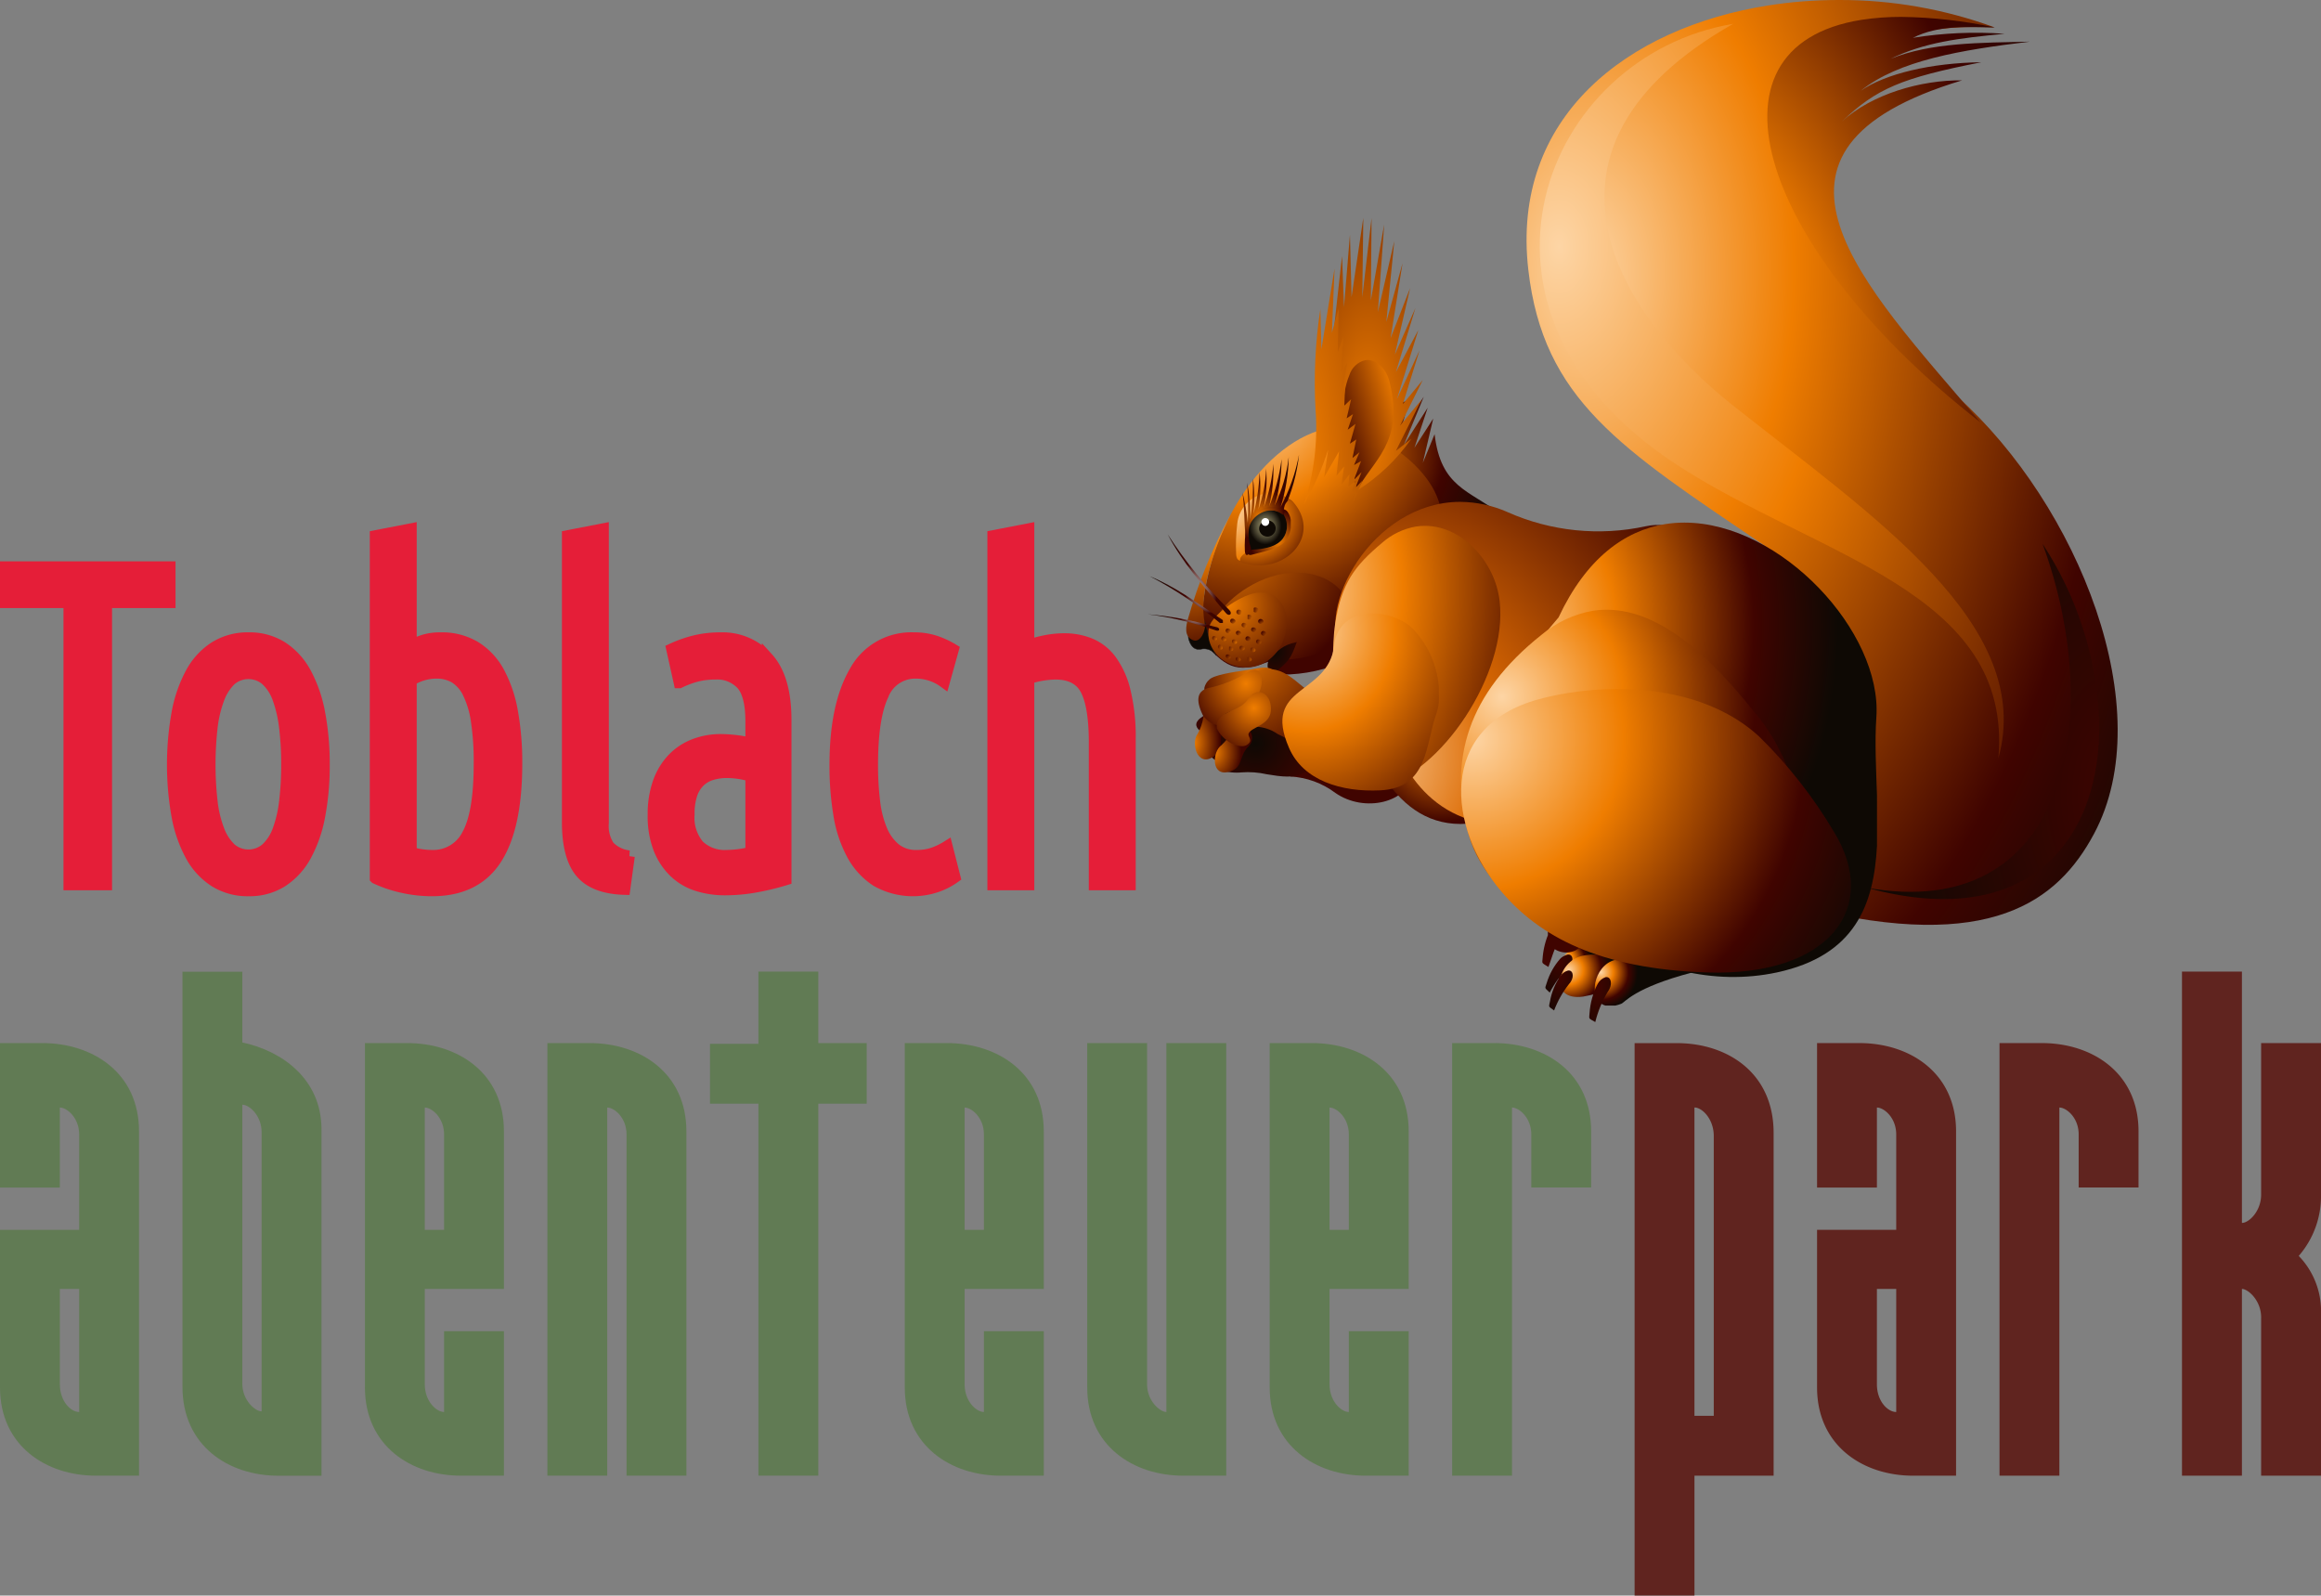 <svg id="Ebene_1" data-name="Ebene 1" xmlns="http://www.w3.org/2000/svg" xmlns:xlink="http://www.w3.org/1999/xlink" viewBox="0 0 323.461 222.349"><rect x="0" y="0" width="323.461" height="222.349" fill="#808080" stroke="none"/><defs><clipPath id="clip-path" transform="translate(-0.703 -1.421)"><rect x="0.703" y="-12.571" width="323.46" height="236.341" fill="none"/></clipPath><clipPath id="clip-path-2" transform="translate(-0.703 -1.421)"><path d="M182.149,104.667a.414.414,0,0,0-.144.042l-1.495,4.92a11.476,11.476,0,0,1,6.293,2.29c3.981,2.786,10.263,1.476,10.985-2.968v-1.775l-.001-.006a110.206,110.206,0,0,0-15.256-2.525,2.449,2.449,0,0,0-.382.022" fill="none"/></clipPath><linearGradient id="Unbenannter_Verlauf_96" x1="-78.716" y1="511.62" x2="-77.716" y2="511.62" gradientTransform="matrix(0, -6.921, -6.921, 0, 3730.25, -438.095)" gradientUnits="userSpaceOnUse"><stop offset="0" stop-color="#400400"/><stop offset="1" stop-color="#0e0904"/></linearGradient><clipPath id="clip-path-3" transform="translate(-0.703 -1.421)"><path d="M170.96,100.035a4.299,4.299,0,0,0-1.848.717c-.806.552-2.757,1.39-.954,2.695.549.379,1.175,2.59,1.293,3.335.036.227.857.713,1.021.813a1.575,1.575,0,0,1,.743,1.07c.067.414,1.905.481,2.464.394a12.112,12.112,0,0,1,3.583.262c1.941.32,3.942.64,5.298-.313,1.853-1.31,1.419-1.772-.06-3.848a9.207,9.207,0,0,0-2.227-2.128,15.078,15.078,0,0,0-8.269-3.074,6.705,6.705,0,0,0-1.044.077" fill="none"/></clipPath><radialGradient id="Unbenannter_Verlauf_17" cx="-109.936" cy="565.556" r="1" gradientTransform="matrix(9.469, 0, 0, -9.469, 1215.94, 5458.842)" gradientUnits="userSpaceOnUse"><stop offset="0" stop-color="#0e0904"/><stop offset="1" stop-color="#400400"/></radialGradient><clipPath id="clip-path-4" transform="translate(-0.703 -1.421)"><path d="M169.563,100.238a1.485,1.485,0,0,0-1.158,1.155,6.868,6.868,0,0,1-.802,2.312c-.953,1.231-.047,4.67,2.182,3.172,1.825-1.222.513-2.392,1.492-4.264a1.661,1.661,0,0,0-1.502-2.391,1.376,1.376,0,0,0-.212.016" fill="none"/></clipPath><radialGradient id="Unbenannter_Verlauf_63" cx="-89.603" cy="582.985" r="1" gradientTransform="matrix(3.704, 0, 0, -6.173, 498.218, 3702.191)" gradientUnits="userSpaceOnUse"><stop offset="0" stop-color="#ef7d00"/><stop offset="1" stop-color="#400400"/></radialGradient><clipPath id="clip-path-5" transform="translate(-0.703 -1.421)"><path d="M173.482,102.602l-.049.007a1.666,1.666,0,0,0-1.041.739,7.008,7.008,0,0,1-1.478,1.93c-1.265.879-1.468,4.43,1.093,3.685,2.096-.587,1.216-2.121,2.73-3.57a1.654,1.654,0,0,0-1.082-2.803,1.135,1.135,0,0,0-.173.012" fill="none"/></clipPath><radialGradient id="Unbenannter_Verlauf_63-2" cx="-90.349" cy="596.373" r="1" gradientTransform="matrix(3.789, 0, 0, -4.871, 511.536, 3009.774)" xlink:href="#Unbenannter_Verlauf_63"/><clipPath id="clip-path-6" transform="translate(-0.703 -1.421)"><path d="M221.254,133.204c-.126.021-.248.042-.371.067-3.118.645-4.485,5.207-1.285,5.703h1.269c.036-.005.073-.009.109-.015a29.289,29.289,0,0,0,4.221-1.116c2.247-.697,4.635-1.416,6.459-1.254a14.039,14.039,0,0,0-8.956-3.494,9.343,9.343,0,0,0-1.446.109" fill="none"/></clipPath><radialGradient id="Unbenannter_Verlauf_26" cx="-89.406" cy="616.861" r="1" gradientTransform="matrix(3.682, 0, 0, -3.682, 547.305, 2405.029)" gradientUnits="userSpaceOnUse"><stop offset="0" stop-color="#fdd5a5"/><stop offset="0.34" stop-color="#ef7d00"/><stop offset="0.75" stop-color="#400400"/><stop offset="1" stop-color="#0e0904"/></radialGradient><clipPath id="clip-path-7" transform="translate(-0.703 -1.421)"><path d="M219.158,134.45l-.021.002a2.181,2.181,0,0,0-1.013.591,9.167,9.167,0,0,0-1.869,3.37c-.234.801-.373.59.425,1.333a13.484,13.484,0,0,1,2.496-3.427c.906-.753.839-1.879.101-1.879a.717.717,0,0,0-.119.01" fill="none"/></clipPath><radialGradient id="Unbenannter_Verlauf_65" cx="-96.364" cy="580.455" r="1" gradientTransform="matrix(4.644, 0, 0, -6.502, 664.802, 3908.03)" xlink:href="#Unbenannter_Verlauf_96"/><clipPath id="clip-path-8" transform="translate(-0.703 -1.421)"><path d="M221.631,134.543l-.024.004c-.122.02-.243.042-.362.066-3.5.725-4.797,6.356.092,5.686a29.039,29.039,0,0,0,4.222-1.114c2.247-.697,4.635-1.417,6.457-1.254a14.037,14.037,0,0,0-8.954-3.495,9.17,9.17,0,0,0-1.431.107" fill="none"/></clipPath><radialGradient id="Unbenannter_Verlauf_26-2" cx="-102.534" cy="584.054" gradientTransform="matrix(6.044, 0, 0, -6.044, 838.35, 3665.188)" xlink:href="#Unbenannter_Verlauf_26"/><clipPath id="clip-path-9" transform="translate(-0.703 -1.421)"><path d="M219.22,136.672a1.906,1.906,0,0,0-1.04.737,9.002,9.002,0,0,0-1.473,3.582c-.149.809-.285.618.578,1.243a13.996,13.996,0,0,1,2.076-3.677c.781-.829.629-1.894-.034-1.894a.662.662,0,0,0-.107.009" fill="none"/></clipPath><radialGradient id="Unbenannter_Verlauf_65-2" cx="-96.518" cy="580.18" r="1" gradientTransform="matrix(4.671, 0, 0, -6.54, 668.196, 3930.5)" xlink:href="#Unbenannter_Verlauf_96"/><clipPath id="clip-path-10" transform="translate(-0.703 -1.421)"><path d="M226.901,134.963c-.37.058-.737.133-1.102.221-3.062.763-3.888,5.672-1.354,6.37h1.377a5.311,5.311,0,0,0,.819-.249c.524-.189,1.752-2.229,9.916-4.37a14.478,14.478,0,0,0-7.525-2.14,13.586,13.586,0,0,0-2.131.168" fill="none"/></clipPath><radialGradient id="Unbenannter_Verlauf_26-3" cx="-98.847" cy="593.268" gradientTransform="matrix(5.122, 0, 0, -5.122, 729.407, 3174.233)" xlink:href="#Unbenannter_Verlauf_26"/><clipPath id="clip-path-11" transform="translate(-0.703 -1.421)"><polygon points="149.652 17.62 171.273 154.123 232.627 144.406 306.904 132.641 285.284 -3.862 149.652 17.62" fill="none"/></clipPath><clipPath id="clip-path-12" transform="translate(-0.703 -1.421)"><path d="M224.498,137.588l-.038.007a1.979,1.979,0,0,0-1.106.944,10.436,10.436,0,0,0-1.125,4.036c-.049.899-.23.694.797,1.273a15.324,15.324,0,0,1,1.753-4.24c.715-.949.463-2.026-.197-2.026a.81.81,0,0,0-.084.006" fill="none"/></clipPath><radialGradient id="Unbenannter_Verlauf_65-3" cx="-99.043" cy="562.844" r="1" gradientTransform="matrix(5.163, 0, 0, -10.327, 733.956, 5950.041)" xlink:href="#Unbenannter_Verlauf_96"/><clipPath id="clip-path-13" transform="translate(-0.703 -1.421)"><path d="M211.499,114.557l-22.346-13.842c4.199,11.078,9.823,19.196,22.346,13.842" fill="none"/></clipPath><radialGradient id="Unbenannter_Verlauf_63-3" cx="-111.493" cy="561.666" r="1" gradientTransform="matrix(10.75, 0, 0, -10.75, 1399.514, 6141.748)" xlink:href="#Unbenannter_Verlauf_63"/><clipPath id="clip-path-14" transform="translate(-0.703 -1.421)"><path d="M247.079,2.189c-19.533,3.093-35.847,15.502-33.385,36.836,2.077,18.069,12.798,24.829,32.796,38.343,11.741,7.955,24.138,23.944,5.998,40.554l.076,10.013c25.463,6.271,34.899-.864,39.952-10.291,9.275-17.282-2.173-45.801-19.029-60.959-21.796-19.63-30.328-53.232,5.203-51.441a62.393,62.393,0,0,0-21.727-3.823,63.258,63.258,0,0,0-9.884.768" fill="none"/></clipPath><radialGradient id="Unbenannter_Verlauf_12" cx="-121.747" cy="534.913" r="1" gradientTransform="matrix(98.729, 0, 0, -154.265, 12240.364, 82555.978)" gradientUnits="userSpaceOnUse"><stop offset="0" stop-color="#fdd5a5"/><stop offset="0.3" stop-color="#ef7d00"/><stop offset="0.75" stop-color="#400400"/><stop offset="1" stop-color="#0e0904"/></radialGradient><clipPath id="clip-path-15" transform="translate(-0.703 -1.421)"><path d="M234.126,66.015c19.86,13.049,47.142,17.78,45.071,41.083,5.192-18.627-17.553-33.783-37.024-49.204-15.874-12.579-30.693-35.667.064-53.151-26.466,4.446-40.653,39.824-8.111,61.272" fill="none"/></clipPath><radialGradient id="Unbenannter_Verlauf_13" cx="-121.556" cy="535.195" r="1" gradientTransform="matrix(85.64, 0, 0, -135.221, 10627.317, 72403.556)" gradientUnits="userSpaceOnUse"><stop offset="0" stop-color="#fdd5a5"/><stop offset="0.45" stop-color="#ef7d00"/><stop offset="1" stop-color="#400400"/></radialGradient><clipPath id="clip-path-16" transform="translate(-0.703 -1.421)"><path d="M195.833,61.82l1.227-4.602c-9.672,2.824-18.405,4.864-23.571,15.2,10.781-9.381,17.712-7.765,24.29,2.893l11.939-2.335c-4.277-3.245-8.232-3.657-9.085-11.046l-1.641,3.991,1.447-6.165-2.611,4.059,1.839-5.569-3.322,5.189,2.78-6.736Z" fill="none"/></clipPath><radialGradient id="Unbenannter_Verlauf_14" cx="-117.557" cy="546.511" r="1" gradientTransform="matrix(22.727, 0, 0, -22.727, 2859.787, 12483.851)" gradientUnits="userSpaceOnUse"><stop offset="0" stop-color="#ef7d00"/><stop offset="0.58" stop-color="#400400"/><stop offset="1" stop-color="#0e0904"/></radialGradient><clipPath id="clip-path-17" transform="translate(-0.703 -1.421)"><path d="M186.895,60.947q-.375.032-.753.092c-8.958,1.418-18.472,14.569-17.978,29.562,3.195,3.669,4.697,4.83,9.262,3.047l.613,1.726c12.927.942,26.077-11.061,23.406-23.229-1.36-6.248-9.951-11.214-14.151-11.214-.138,0-.271.006-.399.016" fill="none"/></clipPath><radialGradient id="Unbenannter_Verlauf_64" cx="-119.172" cy="542.241" r="1" gradientTransform="matrix(32.317, 0, 0, -33.125, 4026.4, 18017.846)" gradientUnits="userSpaceOnUse"><stop offset="0" stop-color="#fdd5a5"/><stop offset="0.42" stop-color="#ef7d00"/><stop offset="1" stop-color="#400400"/></radialGradient><clipPath id="clip-path-18" transform="translate(-0.703 -1.421)"><path d="M179.66,81.358c-4.847.767-9.065,4.566-9.503,6.659-1.073,5.172,9.605,6.554,14.728,4.28,6.82-2.988,4.354-10.906-3.283-11.073-.08-.002-.16-.005-.238-.005a10.88,10.88,0,0,0-1.704.139" fill="none"/></clipPath><radialGradient id="Unbenannter_Verlauf_63-4" cx="-117.136" cy="547.563" r="1" gradientTransform="matrix(21.095, 0, 0, -21.095, 2640.849, 11626.053)" xlink:href="#Unbenannter_Verlauf_63"/><clipPath id="clip-path-20" transform="translate(-0.703 -1.421)"><path d="M177.509,93.232c-.233,1.076-.295,1.362.53,2.142,2.433-1.826,2.587-2.317,3.394-4.48-2.037.428-2.516,1.161-3.924,2.338" fill="none"/></clipPath><radialGradient id="Unbenannter_Verlauf_17-2" cx="-93.64" cy="594.052" gradientTransform="matrix(4.213, 0, 0, -5.056, 572.182, 3094.291)" xlink:href="#Unbenannter_Verlauf_17"/><clipPath id="clip-path-21" transform="translate(-0.703 -1.421)"><path d="M166.241,87.726c-.225.861-.614,2.428.783,2.928.991.352,1.793-1.429,1.574-2.411-.806-3.752,1.003-9.91,3.587-15.066a71.611,71.611,0,0,0-5.944,14.549" fill="none"/></clipPath><linearGradient id="Unbenannter_Verlauf_18" x1="-111.888" y1="525.074" x2="-110.888" y2="525.074" gradientTransform="matrix(0, -25.894, -25.894, -0, 13765.321, -2803.939)" gradientUnits="userSpaceOnUse"><stop offset="0" stop-color="#400400"/><stop offset="0.58" stop-color="#ef7d00"/><stop offset="1" stop-color="#fdd5a5"/></linearGradient><clipPath id="clip-path-22" transform="translate(-0.703 -1.421)"><path d="M201.885,71.535l-.073.013c-11.563,1.859-18.636,16.831-13.094,22.262a23.528,23.528,0,0,1,5.431,9.059c2.726,7.941,8.222,15.53,21.946,13.186,17.221-2.94,28.94-44.518,13.993-41.304a31.144,31.144,0,0,1-19.295-1.967,16.52,16.52,0,0,0-6.597-1.427,15.016,15.016,0,0,0-2.311.178" fill="none"/></clipPath><radialGradient id="Unbenannter_Verlauf_19" cx="-120.786" cy="538.442" r="1" gradientTransform="matrix(55.866, 0, 0, -55.866, 6936.016, 30185.768)" gradientUnits="userSpaceOnUse"><stop offset="0" stop-color="#fdd5a5"/><stop offset="0.35" stop-color="#dc6a02"/><stop offset="1" stop-color="#400400"/></radialGradient><clipPath id="clip-path-23" transform="translate(-0.703 -1.421)"><path d="M232.779,74.458c-5.65.896-11.006,4.759-14.876,13.012-5.422,6.308-12.366,15.885-9.93,24.423,4.284,14.965,22.598,28.852,40.383,25.039,10.914-2.358,13.495-9.459,13.931-17.647v-6.994c-.121-3.727-.325-7.469-.089-10.916.831-11.862-13.266-27.124-26.743-27.125a16.997,16.997,0,0,0-2.676.208" fill="none"/></clipPath><radialGradient id="Unbenannter_Verlauf_26-4" cx="-120.365" cy="538.528" gradientTransform="matrix(46.946, 0, 0, -55.015, 5859.933, 29714.365)" xlink:href="#Unbenannter_Verlauf_26"/><clipPath id="clip-path-24" transform="translate(-0.703 -1.421)"><path d="M222.659,86.543a15.277,15.277,0,0,0-7.156,3.364c-10.231,8.148-12.999,17.384-10.137,27.805,2.913,10.603,18.404,18.748,30.186,14.889,9.74-3.191,14.526-8.451,15.555-14.438v-5.221a27.26,27.26,0,0,0-6.088-12.512c-5.54-6.865-12.624-14.04-20.4-14.04a12.42,12.42,0,0,0-1.96.153" fill="none"/></clipPath><radialGradient id="Unbenannter_Verlauf_21" cx="-120.717" cy="538.512" r="1" gradientTransform="matrix(54.182, 0, 0, -55.167, 6750.006, 29805.025)" gradientUnits="userSpaceOnUse"><stop offset="0" stop-color="#fdd5a5"/><stop offset="0.31" stop-color="#ef7d00"/><stop offset="0.65" stop-color="#400400"/><stop offset="1" stop-color="#0e0904"/></radialGradient><clipPath id="clip-path-25" transform="translate(-0.703 -1.421)"><path d="M198.018,74.8a9.647,9.647,0,0,0-4.72,2.282c-3.828,3.213-5.62,5.594-6.516,11.205-.533,3.35-.004,6.954-1.166,9.829-2.369,5.845.34,14.36,7.467,12.914,8.237-1.686,17.808-15.623,16.61-25.863-.63-5.443-5.19-10.466-10.403-10.467a8.329,8.329,0,0,0-1.272.1" fill="none"/></clipPath><radialGradient id="Unbenannter_Verlauf_64-2" cx="-119.465" cy="539.073" r="1" gradientTransform="matrix(34.992, 0, 0, -50.155, 4361.065, 27119.555)" xlink:href="#Unbenannter_Verlauf_64"/><clipPath id="clip-path-26" transform="translate(-0.703 -1.421)"><path d="M176.985,70.191a4.798,4.798,0,0,0-3.857,4.235,25.242,25.242,0,0,0-.148,4.305c.143,1.714,1.943.328,1.712-.462a8.261,8.261,0,0,1-.172-3.365,3.735,3.735,0,0,1,5.186-2.431c.786.404,1.793-.752.933-1.357a5.275,5.275,0,0,0-2.967-.979,4.331,4.331,0,0,0-.687.054" fill="none"/></clipPath><radialGradient id="Unbenannter_Verlauf_23" cx="-111.842" cy="556.145" r="1" gradientTransform="matrix(11.087, 0, 0, -13.304, 1411.813, 7470.019)" gradientUnits="userSpaceOnUse"><stop offset="0" stop-color="#fdd5a5"/><stop offset="0.53" stop-color="#ef7d00"/><stop offset="1" stop-color="#400400"/></radialGradient><clipPath id="clip-path-27" transform="translate(-0.703 -1.421)"><path d="M189.061,42.82l-.226-8.676-.829,10.072-.273-7.1-1.336,11.976.547,8.815,1.314,5.876.96,3.644.683,2.306h.001a26.381,26.381,0,0,0,7.496-7.164l-2.176,1.7,3.607-7.162-3.017,3.636,3.16-6.35-2.765,3.341,2.322-7.489-3.152,6.814,2.982-9.629-3.116,5.835,2.714-8.907-2.865,6.473,2.126-9.261-2.721,6.981,1.664-10.438-2.255,8.179,1.107-11.262-2.283,9.879.874-12.198-1.855,10.573.098-11.461-1.292,11.035.14-11.065Z" fill="none"/></clipPath><radialGradient id="Unbenannter_Verlauf_59" cx="-118.958" cy="536.501" r="1" gradientTransform="matrix(30.602, 0, 0, -86.067, 3831.073, 46234.756)" gradientUnits="userSpaceOnUse"><stop offset="0" stop-color="#ef7d00"/><stop offset="0.67" stop-color="#400400"/><stop offset="1" stop-color="#0e0904"/></radialGradient><clipPath id="clip-path-28" transform="translate(-0.703 -1.421)"><path d="M260.134,4.182c-23.593,3.736-13.799,32.503,16.58,56.104h.001c-16.435-19.335-35.04-37.882-2.576-47.666-5.729-.067-12.559,1.905-16.737,5.725,4.822-4.579,8.265-6.058,19.421-8.248-6.962.085-13.355,1.585-16.802,3.976,5.278-4.249,13.958-5.687,23.574-6.85-6.926.165-13.739.098-19.433,2.399,4.78-2.305,9.452-2.875,15.901-3.494a55.278,55.278,0,0,0-12.772.562c3.663-1.832,7.609-1.482,11.399-1.446a65.974,65.974,0,0,0-12.976-1.469,35.645,35.645,0,0,0-5.58.407" fill="none"/></clipPath><radialGradient id="Unbenannter_Verlauf_25" cx="-121.311" cy="535.618" r="1" gradientTransform="matrix(73.23, 0, 0, -114.102, 9116.123, 61168.575)" gradientUnits="userSpaceOnUse"><stop offset="0" stop-color="#ef7d00"/><stop offset="0.28" stop-color="#ef7d00"/><stop offset="0.66" stop-color="#400400"/><stop offset="1" stop-color="#0e0904"/></radialGradient><clipPath id="clip-path-29" transform="translate(-0.703 -1.421)"><path d="M219.362,97.972l-.061.009a39.381,39.381,0,0,0-4.164.887c-14.162,3.875-12.766,17.92-5.169,26.826,5.253,6.185,13.543,10.744,28.589,11.244,17.031.567,24.28-8.977,17.698-19.655a65.03,65.03,0,0,0-10.383-13.215c-5.384-4.946-12.851-6.629-19.729-6.629a43.659,43.659,0,0,0-6.781.533" fill="none"/></clipPath><radialGradient id="Unbenannter_Verlauf_26-5" cx="-121.009" cy="537.885" gradientTransform="matrix(62.119, 0, 0, -62.119, 7722.116, 33515.522)" xlink:href="#Unbenannter_Verlauf_26"/><clipPath id="clip-path-30" transform="translate(-0.703 -1.421)"><path d="M190.958,51.617a3.086,3.086,0,0,0-2.211,2.105c-1.261,3.04-.743,6.456-.256,8.986l1.299,7.128c2.114-4.235,6.67-6.61,4.571-15.159-.457-1.885-1.764-3.085-3.071-3.086a2.184,2.184,0,0,0-.332.026" fill="none"/></clipPath><linearGradient id="Unbenannter_Verlauf_27" x1="-143.515" y1="501.846" x2="-142.515" y2="501.846" gradientTransform="matrix(-9.885, 0, 0, 9.885, -1221.939, -4900.248)" xlink:href="#Unbenannter_Verlauf_63"/><clipPath id="clip-path-31" transform="translate(-0.703 -1.421)"><path d="M184.857,50.099l-.145-5.615a67.959,67.959,0,0,0-.672,14.011,33.649,33.649,0,0,1-1.625,13.231,39.769,39.769,0,0,0,3.382-7.638l-.56,3.842,2.085-3.617-.371,3.429,1.066-1.314-.345,2.515,1.091-1.424-.155,1.699,1.028-.757-.644,1.566.584.204-.306,1.15,1.329-3.009-.989,1.006.847-2.169-1.061,1.079.989-2.616-.974.557.756-1.794-.976.812.526-2.585-.886.585.777-2.75-1.085.807.741-2.175-.885.587.62-2.663-.944.891.098-2.602-.399.699.684-4.008-.804,1.102.315-4.86-.803,2.183.121-6.081-.948,3.413.37-8.94Z" fill="none"/></clipPath><radialGradient id="Unbenannter_Verlauf_63-5" cx="-118.653" cy="535.694" r="1" gradientTransform="matrix(28.458, 0, 0, -110.987, 3558.286, 59520.642)" xlink:href="#Unbenannter_Verlauf_63"/><clipPath id="clip-path-32" transform="translate(-0.703 -1.421)"><path d="M179.173,72.07a24.536,24.536,0,0,0,1.129-6.964,20.994,20.994,0,0,1-1.966,6.777,22.79,22.79,0,0,0,.973-6.471,26.149,26.149,0,0,1-1.725,6.549,22.378,22.378,0,0,0,.574-5.9,21.749,21.749,0,0,1-1.322,6.018,19.704,19.704,0,0,0,.323-5.35,18.866,18.866,0,0,1-1.079,5.682,19.245,19.245,0,0,0,.158-5.177,26.369,26.369,0,0,1-.843,5.815,19.018,19.018,0,0,0-.079-4.926,31.753,31.753,0,0,1-.39,5.721,21.871,21.871,0,0,0-.436-5.166,33.291,33.291,0,0,1,.105,5.621,28.884,28.884,0,0,0-.742-4.271c.285,1.926.242,4.074.417,6.252.404-1.612,1.127-4.694,5.282-3.699a24.291,24.291,0,0,0,2.186-7.806v-.001a25.314,25.314,0,0,1-2.565,7.296" fill="none"/></clipPath><radialGradient id="Unbenannter_Verlauf_29" cx="-110.839" cy="553.169" r="1" gradientTransform="matrix(10.172, 0, 0, -15.258, 1303.034, 8512.391)" gradientUnits="userSpaceOnUse"><stop offset="0" stop-color="#ef7d00"/><stop offset="0.33" stop-color="#400400"/><stop offset="1" stop-color="#0e0904"/></radialGradient><clipPath id="clip-path-33" transform="translate(-0.703 -1.421)"><path d="M175.904,84.033c-.05.006-.101.012-.153.019l-.091.015c-2.314.397-6.122,3.131-6.473,4.803-.744,3.765,3.68,6.729,7.315,5.115,4.644-2.087,4.769-9.98-.082-9.98a4.581,4.581,0,0,0-.516.028" fill="none"/></clipPath><radialGradient id="Unbenannter_Verlauf_63-6" cx="-112.567" cy="558.982" r="1" gradientTransform="matrix(11.857, 0, 0, -11.857, 1506.007, 6712.154)" xlink:href="#Unbenannter_Verlauf_63"/><clipPath id="clip-path-34" transform="translate(-0.703 -1.421)"><path d="M175.61,86.073l-.017.002-.016.001a.294.294,0,0,0-.15.083v.502a.37.37,0,0,0,.05.046.381.381,0,0,0,.603-.349c-.027-.177-.238-.286-.439-.286-.01,0-.021,0-.031.001" fill="none"/></clipPath><radialGradient id="Unbenannter_Verlauf_63-7" cx="-20.059" cy="661.537" r="1" gradientTransform="matrix(1.202, 0, 0, -2.403, 199.736, 1675.43)" xlink:href="#Unbenannter_Verlauf_63"/><clipPath id="clip-path-35" transform="translate(-0.703 -1.421)"><path d="M174.707,87.084l-.013.002h-.008a.26.26,0,0,0-.118.049v.544a.184.184,0,0,0,.022.017.367.367,0,0,0,.587-.325.421.421,0,0,0-.438-.288c-.011,0-.021,0-.032.001" fill="none"/></clipPath><radialGradient id="Unbenannter_Verlauf_63-8" cx="-17.958" cy="664.162" r="1" gradientTransform="matrix(1.178, 0, 0, -2.355, 195.765, 1650.858)" xlink:href="#Unbenannter_Verlauf_63"/><clipPath id="clip-path-36" transform="translate(-0.703 -1.421)"><path d="M176.31,87.678l-.013.002-.024.004a.338.338,0,0,0-.078.605c.239.175.662.023.586-.324a.421.421,0,0,0-.439-.288c-.011,0-.021,0-.032.001" fill="none"/></clipPath><radialGradient id="Unbenannter_Verlauf_63-9" cx="-17.831" cy="795.732" r="1" gradientTransform="matrix(1.176, 0, 0, -1.176, 197.165, 1023.156)" xlink:href="#Unbenannter_Verlauf_63"/><clipPath id="clip-path-37" transform="translate(-0.703 -1.421)"><path d="M173.276,86.378l-.015.002-.019.002a.341.341,0,0,0-.08.609.362.362,0,0,0,.585-.328.42.42,0,0,0-.438-.286c-.012,0-.021,0-.033.001" fill="none"/></clipPath><radialGradient id="Unbenannter_Verlauf_63-10" cx="-17.882" cy="795.605" r="1" gradientTransform="matrix(1.177, 0, 0, -1.177, 194.325, 1021.858)" xlink:href="#Unbenannter_Verlauf_63"/><clipPath id="clip-path-38" transform="translate(-0.703 -1.421)"><path d="M173.993,88.215l-.011.001-.01.001h-.001a.319.319,0,0,0-.077.586.346.346,0,0,0,.566-.323.476.476,0,0,0-.447-.266l-.02.001" fill="none"/></clipPath><radialGradient id="Unbenannter_Verlauf_63-11" cx="-15.727" cy="666.95" r="1" gradientTransform="matrix(1.153, 0, 0, -2.306, 192.025, 1625.749)" xlink:href="#Unbenannter_Verlauf_63"/><clipPath id="clip-path-39" transform="translate(-0.703 -1.421)"><path d="M175.306,88.855l-.018.001-.006.001a.315.315,0,0,0-.053.582.349.349,0,0,0,.57-.291l-.002-.013a.468.468,0,0,0-.459-.281c-.011,0-.021,0-.032.001" fill="none"/></clipPath><radialGradient id="Unbenannter_Verlauf_63-12" cx="-40.553" cy="738.949" r="1" gradientTransform="matrix(1.5, 0, 0, -1.5, 236.311, 1196.902)" xlink:href="#Unbenannter_Verlauf_63"/><clipPath id="clip-path-40" transform="translate(-0.703 -1.421)"><path d="M176.702,89.353l-.013.002-.021.004a.33.33,0,0,0-.059.604.352.352,0,0,0,.565-.324.469.469,0,0,0-.451-.286Z" fill="none"/></clipPath><radialGradient id="Unbenannter_Verlauf_63-13" cx="-40.484" cy="739.121" r="1" gradientTransform="matrix(1.499, 0, 0, -1.499, 237.732, 1196.867)" xlink:href="#Unbenannter_Verlauf_63"/><clipPath id="clip-path-41" transform="translate(-0.703 -1.421)"><path d="M172.392,87.642l-.018.002-.006.001a.33.33,0,0,0-.049.603.355.355,0,0,0,.566-.324.469.469,0,0,0-.461-.283c-.009,0-.021,0-.032.001" fill="none"/></clipPath><radialGradient id="Unbenannter_Verlauf_63-14" cx="-15.735" cy="800.969" r="1" gradientTransform="matrix(1.153, 0, 0, -1.153, 190.459, 1010.64)" xlink:href="#Unbenannter_Verlauf_63"/><clipPath id="clip-path-42" transform="translate(-0.703 -1.421)"><path d="M173.193,89.338l-.015.001-.023.004c-.242.052-.291.396-.039.579a.429.429,0,0,0,.06.032h.304a.292.292,0,0,0,.18-.352.422.422,0,0,0-.405-.269.311.311,0,0,0-.062.005" fill="none"/></clipPath><radialGradient id="Unbenannter_Verlauf_63-15" cx="-13.741" cy="805.954" r="1" gradientTransform="matrix(1.132, 0, 0, -1.132, 188.72, 1001.053)" xlink:href="#Unbenannter_Verlauf_63"/><clipPath id="clip-path-43" transform="translate(-0.703 -1.421)"><path d="M174.526,90.102l-.011.001-.011.001-.001.001a.31.31,0,0,0-.054.581c.237.153.617.008.544-.318a.42.42,0,0,0-.406-.271.314.314,0,0,0-.061.005" fill="none"/></clipPath><radialGradient id="Unbenannter_Verlauf_63-16" cx="-38.868" cy="743.159" r="1" gradientTransform="matrix(1.47, 0, 0, -1.47, 231.933, 1182.176)" xlink:href="#Unbenannter_Verlauf_63"/><clipPath id="clip-path-44" transform="translate(-0.703 -1.421)"><path d="M175.996,90.526l-.018.002-.013.001a.319.319,0,0,0-.046.582c.24.173.621.029.548-.299a.469.469,0,0,0-.45-.287l-.021.001" fill="none"/></clipPath><radialGradient id="Unbenannter_Verlauf_63-17" cx="-38.905" cy="743.066" r="1" gradientTransform="matrix(1.471, 0, 0, -1.471, 233.544, 1182.868)" xlink:href="#Unbenannter_Verlauf_63"/><clipPath id="clip-path-45" transform="translate(-0.703 -1.421)"><path d="M171.749,89.012l-.025.004c-.231.047-.292.386-.062.585.219.178.624.05.571-.281-.029-.186-.259-.299-.453-.31a.161.161,0,0,0-.031.002" fill="none"/></clipPath><radialGradient id="Unbenannter_Verlauf_63-18" cx="-14.181" cy="804.853" r="1" gradientTransform="matrix(1.137, 0, 0, -1.137, 187.797, 1003.437)" xlink:href="#Unbenannter_Verlauf_63"/><clipPath id="clip-path-46" transform="translate(-0.703 -1.421)"><path d="M169.861,90.055a.298.298,0,0,0-.082.545c.195.159.583.055.513-.251-.026-.166-.236-.282-.408-.296a.089.089,0,0,0-.023.002" fill="none"/></clipPath><radialGradient id="Unbenannter_Verlauf_63-19" cx="-4.82" cy="828.247" r="1" gradientTransform="matrix(1.047, 0, 0, -1.047, 174.794, 956.342)" xlink:href="#Unbenannter_Verlauf_63"/><clipPath id="clip-path-47" transform="translate(-0.703 -1.421)"><path d="M172.616,90.53l-.02.003c-.234.037-.293.393-.039.559.239.174.62.029.527-.295a.442.442,0,0,0-.441-.267Z" fill="none"/></clipPath><radialGradient id="Unbenannter_Verlauf_63-20" cx="-11.431" cy="811.726" r="1" gradientTransform="matrix(1.109, 0, 0, -1.109, 185.152, 989.847)" xlink:href="#Unbenannter_Verlauf_63"/><clipPath id="clip-path-48" transform="translate(-0.703 -1.421)"><path d="M173.672,91.423l-.021.004c-.234.036-.292.392-.036.578.237.154.619.008.545-.319a.474.474,0,0,0-.458-.264l-.03.001" fill="none"/></clipPath><radialGradient id="Unbenannter_Verlauf_63-21" cx="-37.269" cy="747.155" r="1" gradientTransform="matrix(1.443, 0, 0, -1.443, 227.589, 1168.896)" xlink:href="#Unbenannter_Verlauf_63"/><clipPath id="clip-path-49" transform="translate(-0.703 -1.421)"><path d="M175.196,91.649l-.02.003h-.004c-.232.039-.288.393-.033.579.238.153.618.007.525-.317a.473.473,0,0,0-.446-.266l-.022.001" fill="none"/></clipPath><radialGradient id="Unbenannter_Verlauf_63-22" cx="-37.307" cy="747.06" r="1" gradientTransform="matrix(1.444, 0, 0, -1.444, 229.198, 1169.581)" xlink:href="#Unbenannter_Verlauf_63"/><clipPath id="clip-path-50" transform="translate(-0.703 -1.421)"><path d="M171.129,90.106l-.009.002a.317.317,0,0,0-.075.566c.198.181.61.094.557-.236-.029-.187-.239-.302-.435-.334a.242.242,0,0,0-.038.002" fill="none"/></clipPath><radialGradient id="Unbenannter_Verlauf_63-23" cx="-12.241" cy="809.702" r="1" gradientTransform="matrix(1.117, 0, 0, -1.117, 184.617, 993.821)" xlink:href="#Unbenannter_Verlauf_63"/><clipPath id="clip-path-51" transform="translate(-0.703 -1.421)"><path d="M172.094,91.526l-.02.002a.275.275,0,0,0-.087.032v.473a.442.442,0,0,0,.068.05c.236.153.597.011.507-.293a.477.477,0,0,0-.446-.265l-.022.001" fill="none"/></clipPath><radialGradient id="Unbenannter_Verlauf_63-24" cx="-9.275" cy="675.011" r="1" gradientTransform="matrix(1.088, 0, 0, -2.175, 182.13, 1559.267)" xlink:href="#Unbenannter_Verlauf_63"/><clipPath id="clip-path-52" transform="translate(-0.703 -1.421)"><path d="M173.135,92.992l-.022.004c-.235.036-.292.391-.018.554.237.154.597.012.507-.293a.477.477,0,0,0-.446-.265Z" fill="none"/></clipPath><radialGradient id="Unbenannter_Verlauf_63-25" cx="-35.504" cy="642.237" r="1" gradientTransform="matrix(1.414, 0, 0, -2.828, 223.66, 1908.342)" xlink:href="#Unbenannter_Verlauf_63"/><clipPath id="clip-path-53" transform="translate(-0.703 -1.421)"><path d="M174.663,92.984l-.019.003h-.009a.24.24,0,0,0-.067.022v.509q.017.013.036.027c.256.15.618.008.526-.297a.441.441,0,0,0-.44-.264Z" fill="none"/></clipPath><radialGradient id="Unbenannter_Verlauf_63-26" cx="-35.568" cy="642.158" r="1" gradientTransform="matrix(1.415, 0, 0, -2.83, 225.273, 1909.496)" xlink:href="#Unbenannter_Verlauf_63"/><clipPath id="clip-path-54" transform="translate(-0.703 -1.421)"><path d="M170.662,91.263l-.006.001a.315.315,0,0,0-.137.511c.163.228.549.252.583-.071a.483.483,0,0,0-.346-.433.199.199,0,0,0-.064-.01l-.03.002" fill="none"/></clipPath><radialGradient id="Unbenannter_Verlauf_63-27" cx="-11.812" cy="671.842" r="1" gradientTransform="matrix(1.113, 0, 0, -2.225, 183.694, 1585.652)" xlink:href="#Unbenannter_Verlauf_63"/><clipPath id="clip-path-55" transform="translate(-0.703 -1.421)"><path d="M171.735,92.621l-.021.002c-.232.037-.253.365,0,.531.236.154.597.012.486-.288a.45.45,0,0,0-.439-.246l-.026.001" fill="none"/></clipPath><radialGradient id="Unbenannter_Verlauf_63-28" cx="-33.953" cy="755.442" r="1" gradientTransform="matrix(1.389, 0, 0, -1.389, 219.101, 1141.44)" xlink:href="#Unbenannter_Verlauf_63"/><clipPath id="clip-path-56" transform="translate(-0.703 -1.421)"><path d="M171.076,86.303l.443.522c.455.587,1.025.157.515-.378a62.307,62.307,0,0,1-8.606-10.57c2.104,4.012,4.853,7.011,7.648,10.426" fill="none"/></clipPath><radialGradient id="Unbenannter_Verlauf_55" cx="-111.273" cy="555.935" r="1" gradientTransform="matrix(10.549, 0, 0, -13.426, 1339.887, 7546.959)" gradientUnits="userSpaceOnUse"><stop offset="0" stop-color="#fff"/><stop offset="0.33" stop-color="#400400"/><stop offset="1" stop-color="#0e0904"/></radialGradient><clipPath id="clip-path-57" transform="translate(-0.703 -1.421)"><path d="M170.699,88.228l.007.006h.421v-.381a.89.89,0,0,0-.12-.098l-.497-.323c-3.165-2.129-5.984-4.225-9.578-5.712a55.414,55.414,0,0,1,9.767,6.508" fill="none"/></clipPath><radialGradient id="Unbenannter_Verlauf_55-2" cx="-109.105" cy="567.634" gradientTransform="matrix(8.902, 0, 0, -8.902, 1139.335, 5135.618)" xlink:href="#Unbenannter_Verlauf_55"/><clipPath id="clip-path-58" transform="translate(-0.703 -1.421)"><path d="M170.186,89.284c.496.175.607-.329.099-.461l-.486-.113a45.457,45.457,0,0,0-9.154-1.688,45.591,45.591,0,0,1,9.541,2.262" fill="none"/></clipPath><radialGradient id="Unbenannter_Verlauf_55-3" cx="-106.606" cy="573.88" gradientTransform="matrix(7.545, 0, 0, -7.545, 971.064, 4415.014)" xlink:href="#Unbenannter_Verlauf_55"/><clipPath id="clip-path-59" transform="translate(-0.703 -1.421)"><path d="M180.371,71.193c-.587.093-.906,1.218-.6,1.692,1.771,2.858-.689,5.451-4.861,5.413-.891.013-1.992,1.248-.987,1.555,5.77,1.8,10.904-3.634,7.199-8.241a.917.917,0,0,0-.674-.425.482.482,0,0,0-.077.006" fill="none"/></clipPath><radialGradient id="Unbenannter_Verlauf_64-3" cx="-109.648" cy="566.277" r="1" gradientTransform="matrix(9.265, 0, 0, -9.265, 1190.583, 5318.717)" xlink:href="#Unbenannter_Verlauf_64"/><clipPath id="clip-path-60" transform="translate(-0.703 -1.421)"><path d="M177.117,72.566a3.078,3.078,0,0,0-2.549,2.575v2.586c.039.217.087.44.145.666,3.684-.223,6.418-2.013,5.003-5.456a5.627,5.627,0,0,0-2.012-.416,3.838,3.838,0,0,0-.587.045" fill="none"/></clipPath><radialGradient id="Unbenannter_Verlauf_57" cx="-68.14" cy="652.87" r="1" gradientTransform="matrix(2.255, 0, 0, -2.577, 330.003, 1755.774)" gradientUnits="userSpaceOnUse"><stop offset="0" stop-color="#b2ac7f"/><stop offset="1" stop-color="#0e0904"/></radialGradient><clipPath id="clip-path-62" transform="translate(-0.703 -1.421)"><path d="M177.381,72.106a3.693,3.693,0,0,0-3.031,3.059,15.026,15.026,0,0,0-.161,3.014c.075,1.281.983.162.826-.428a6.213,6.213,0,0,1-.278-2.563c.226-1.922,2.832-3.459,4.591-2.148.577.418,1.235-.258.436-.598a4.549,4.549,0,0,0-1.784-.383,3.679,3.679,0,0,0-.599.047" fill="none"/></clipPath><radialGradient id="Unbenannter_Verlauf_63-29" cx="-86.708" cy="623.604" r="1" gradientTransform="matrix(3.409, 0, 0, -3.409, 471.15, 2197.854)" xlink:href="#Unbenannter_Verlauf_63"/><clipPath id="clip-path-63" transform="translate(-0.703 -1.421)"><path d="M179.939,72.696a.397.397,0,0,0-.279.567,2.978,2.978,0,0,1-.221,3.3c-.747.924-2.207,1.367-4.276,1.461a.614.614,0,0,0-.449.428c-.066.215.031.405.476.268,1.341-.382,3.543-.71,4.563-1.782a3.704,3.704,0,0,0,.835-1.94v-1.138a2.538,2.538,0,0,0-.405-1.06.236.236,0,0,0-.199-.108.223.223,0,0,0-.045.004" fill="none"/></clipPath><radialGradient id="Unbenannter_Verlauf_59-2" cx="-101.383" cy="580.178" gradientTransform="matrix(5.723, 0, 0, -6.54, 758.32, 3869.758)" xlink:href="#Unbenannter_Verlauf_59"/><clipPath id="clip-path-64" transform="translate(-0.703 -1.421)"><path d="M176.102,94.526c-.136.021-.274.047-.417.076-.287.062-.796.136-1.41.225-1.77.259-4.405.656-5.044,1.307a2.103,2.103,0,0,0-.683,1.135v.298a7.764,7.764,0,0,0,.814,1.809c.162.357,1.32,1.615,2.283,1.399,1.103-.282.431-1.043.755-1.413.634-.694,4.761-.669,5.602-2.477.81-1.776.204-2.431-1.074-2.431a5.235,5.235,0,0,0-.826.072" fill="none"/></clipPath><radialGradient id="Unbenannter_Verlauf_63-30" cx="-107.968" cy="570.474" r="1" gradientTransform="matrix(8.229, 0, 0, -8.229, 1063.148, 4788.861)" xlink:href="#Unbenannter_Verlauf_63"/><clipPath id="clip-path-65" transform="translate(-0.703 -1.421)"><path d="M176.575,94.716c-4.481.709-6.942,8.92-.928,7.969a5.752,5.752,0,0,1,3.115,1.024c1.408.745,2.831,1.49,3.9.725,1.762-1.232,4.248-5.399,2.487-5.777-3.012-.641-4.383-4.009-7.725-4.009a5.556,5.556,0,0,0-.849.068" fill="none"/></clipPath><radialGradient id="Unbenannter_Verlauf_63-31" cx="-116.031" cy="550.323" r="1" gradientTransform="matrix(17.752, 0, 0, -17.752, 2231.786, 9859.942)" xlink:href="#Unbenannter_Verlauf_63"/><clipPath id="clip-path-66" transform="translate(-0.703 -1.421)"><path d="M175.324,94.758a1.722,1.722,0,0,0-.731.335,17.099,17.099,0,0,1-5.085,2.12c-2.056.304-2.19,1.746-1.203,3.815.184.353,1.319,1.614,2.284,1.399,1.104-.282.451-1.047.775-1.416.634-.695,3.356-.829,4.456-2.465,1.193-1.76.805-3.801-.335-3.801a1.123,1.123,0,0,0-.161.013" fill="none"/></clipPath><radialGradient id="Unbenannter_Verlauf_63-32" cx="-108.619" cy="568.847" r="1" gradientTransform="matrix(8.602, 0, 0, -8.602, 1107.975, 4988.48)" xlink:href="#Unbenannter_Verlauf_63"/><clipPath id="clip-path-67" transform="translate(-0.703 -1.421)"><path d="M175.889,97.878a1.78,1.78,0,0,0-1.203.888c-.931,1.505-2.924,1.672-3.771,2.506a2.333,2.333,0,0,0-.648.982v.659a4.57,4.57,0,0,0,1.6,1.812c.295.249,1.803,1.05,2.63.494.941-.636.034-1.127.217-1.581.349-.883,2.961-1.168,3.095-3.14.129-1.639-.764-2.637-1.71-2.637a1.371,1.371,0,0,0-.21.017" fill="none"/></clipPath><radialGradient id="Unbenannter_Verlauf_63-33" cx="-106.34" cy="574.543" r="1" gradientTransform="matrix(7.425, 0, 0, -7.425, 964.336, 4364.638)" xlink:href="#Unbenannter_Verlauf_63"/><clipPath id="clip-path-68" transform="translate(-0.703 -1.421)"><path d="M190.842,87.01a4.708,4.708,0,0,0-4.204,4.395c-.886,7.029-10.134,5.42-6.29,14.245,1.949,4.525,7.271,6.182,12.734,5.911,6.686-.34,6.261-6.377,7.763-10.578a7.224,7.224,0,0,0,.382-1.753v-2.064a13.226,13.226,0,0,0-3.987-8.478,8.504,8.504,0,0,0-5.243-1.768,7.132,7.132,0,0,0-1.155.09" fill="none"/></clipPath><radialGradient id="Unbenannter_Verlauf_64-4" cx="-118.774" cy="542.062" r="1" gradientTransform="matrix(29.271, 0, 0, -33.774, 3658.774, 18395.325)" xlink:href="#Unbenannter_Verlauf_64"/><clipPath id="clip-path-69" transform="translate(-0.703 -1.421)"><path d="M260.815,125.125c21.984,6.023,32.01-5.96,32.432-21.377v-2.057a48.267,48.267,0,0,0-7.875-24.461c8.928,24.425,3.341,52.908-24.557,47.895" fill="none"/></clipPath><radialGradient id="Unbenannter_Verlauf_65-4" cx="-119.844" cy="538.076" r="1" gradientTransform="matrix(39.199, 0, 0, -59.829, 4994.752, 32303.126)" xlink:href="#Unbenannter_Verlauf_96"/></defs><g clip-path="url(#clip-path)"><path d="M144.048,124.687v-28.728a12.812,12.812,0,0,1,3.735-.638q3.159,0,4.309,2.298,1.149,2.298,1.149,7.278v19.79h4.941v-20.237a26.823,26.823,0,0,0-.718-6.735,12.031,12.031,0,0,0-1.954-4.309,6.94,6.94,0,0,0-2.901-2.267,9.451,9.451,0,0,0-3.562-.67,13.557,13.557,0,0,0-2.615.255,17.391,17.391,0,0,0-2.384.639v-16.216l-4.941.958v48.582Zm-12.726.255a9.657,9.657,0,0,0,2.442-1.276l-1.092-4.278a9.544,9.544,0,0,1-1.925.926,6.858,6.858,0,0,1-2.269.351,4.629,4.629,0,0,1-3.017-.957,6.752,6.752,0,0,1-1.896-2.618,14.528,14.528,0,0,1-1.005-3.99,41.504,41.504,0,0,1-.288-5.075q0-6.574,1.465-9.704a4.805,4.805,0,0,1,4.568-3.128,6.652,6.652,0,0,1,3.965,1.277l1.264-4.533a12.279,12.279,0,0,0-2.471-1.149,9.326,9.326,0,0,0-2.988-.447,8.929,8.929,0,0,0-8.245,4.692q-2.728,4.694-2.729,12.992a41.329,41.329,0,0,0,.546,6.958,17.339,17.339,0,0,0,1.839,5.523,10.125,10.125,0,0,0,3.361,3.67,10.295,10.295,0,0,0,8.475.766m-34.215-12.863a4.453,4.453,0,0,1,1.121-1.788,4.152,4.152,0,0,1,1.695-.957,7.268,7.268,0,0,1,2.068-.288,11.911,11.911,0,0,1,3.39.511v10.661a14.379,14.379,0,0,1-3.39.447,5.228,5.228,0,0,1-3.907-1.404,5.986,5.986,0,0,1-1.379-4.341,8.505,8.505,0,0,1,.402-2.841m-1.723-15.545a12.747,12.747,0,0,1,2.499-.926,10.49,10.49,0,0,1,2.499-.287,4.675,4.675,0,0,1,3.706,1.468q1.293,1.47,1.293,5.171v3.064a19.505,19.505,0,0,0-4.194-.51,10.209,10.209,0,0,0-3.735.67,8.271,8.271,0,0,0-2.988,1.979,9.195,9.195,0,0,0-1.982,3.256,13.176,13.176,0,0,0-.718,4.564,12.454,12.454,0,0,0,.804,4.757,9.164,9.164,0,0,0,2.155,3.223,8.085,8.085,0,0,0,3.16,1.852,12.744,12.744,0,0,0,3.878.574,24.036,24.036,0,0,0,4.223-.383,35.02,35.02,0,0,0,4.223-1.021v-22.216q0-5.874-2.528-8.651a8.452,8.452,0,0,0-6.55-2.777,14.993,14.993,0,0,0-3.62.415,17.258,17.258,0,0,0-3.16,1.117Zm-7.01,24.195a4.617,4.617,0,0,1-2.815-1.373,5.116,5.116,0,0,1-.805-3.223v-40.986l-4.941.958v39.9q0,4.788,1.839,6.99,1.837,2.204,6.09,2.331Zm-30.394-45.582-4.941.958v47.688a17.938,17.938,0,0,0,3.677,1.245,18.549,18.549,0,0,0,4.194.479q6.09,0,8.935-4.405,2.844-4.405,2.844-13.279a39.593,39.593,0,0,0-.603-7.245,18.107,18.107,0,0,0-1.868-5.491,9.43,9.43,0,0,0-3.275-3.511,8.991,8.991,0,0,0-4.826-1.245,7.894,7.894,0,0,0-2.269.287,9.554,9.554,0,0,0-1.868.798Zm0,21.067a6.707,6.707,0,0,1,3.562-1.021,4.939,4.939,0,0,1,2.529.638,5.121,5.121,0,0,1,1.867,2.107,13.031,13.031,0,0,1,1.178,3.894,37.706,37.706,0,0,1,.402,6.001q0,6.896-1.638,9.864a5.33,5.33,0,0,1-4.97,2.968,10.849,10.849,0,0,1-1.378-.096,8.696,8.696,0,0,1-1.552-.351Zm-17.581,16.886a17.239,17.239,0,0,1-.919,3.99,6.496,6.496,0,0,1-1.667,2.586,3.8,3.8,0,0,1-4.97,0,6.93,6.93,0,0,1-1.666-2.586,16.155,16.155,0,0,1-.948-3.99,46.153,46.153,0,0,1,0-10.278,16.694,16.694,0,0,1,.948-4.022,6.907,6.907,0,0,1,1.666-2.617,3.797,3.797,0,0,1,4.97,0,6.482,6.482,0,0,1,1.667,2.617,17.829,17.829,0,0,1,.919,4.022,42.321,42.321,0,0,1,.287,5.139,42.297,42.297,0,0,1-.287,5.139m4.826-12.289a18.916,18.916,0,0,0-1.925-5.586,9.88,9.88,0,0,0-3.275-3.607,8.456,8.456,0,0,0-4.682-1.277,8.604,8.604,0,0,0-4.712,1.277,9.783,9.783,0,0,0-3.303,3.607,18.888,18.888,0,0,0-1.925,5.586,40.942,40.942,0,0,0,0,14.332,18.449,18.449,0,0,0,1.925,5.522,9.839,9.839,0,0,0,3.303,3.575,8.604,8.604,0,0,0,4.712,1.277,8.456,8.456,0,0,0,4.682-1.277,9.937,9.937,0,0,0,3.275-3.575,18.477,18.477,0,0,0,1.925-5.522,37.481,37.481,0,0,0,.632-7.182,37.63,37.63,0,0,0-.632-7.15m-43.724-20.365v4.916h8.848v39.325h5.171v-39.325h8.848v-4.916Z" transform="translate(-0.703 -1.421)" fill="#e51e38"/><path d="M144.048,124.687v-28.728a12.812,12.812,0,0,1,3.735-.638q3.159,0,4.309,2.298,1.149,2.298,1.149,7.278v19.79h4.941v-20.237a26.823,26.823,0,0,0-.718-6.735,12.031,12.031,0,0,0-1.954-4.309,6.94,6.94,0,0,0-2.901-2.267,9.451,9.451,0,0,0-3.562-.67,13.557,13.557,0,0,0-2.615.255,17.391,17.391,0,0,0-2.384.639v-16.216l-4.941.958v48.582Zm-12.726.255a9.657,9.657,0,0,0,2.442-1.276l-1.092-4.278a9.544,9.544,0,0,1-1.925.926,6.858,6.858,0,0,1-2.269.351,4.629,4.629,0,0,1-3.017-.957,6.752,6.752,0,0,1-1.896-2.618,14.528,14.528,0,0,1-1.005-3.99,41.504,41.504,0,0,1-.288-5.075q0-6.574,1.465-9.704a4.805,4.805,0,0,1,4.568-3.128,6.652,6.652,0,0,1,3.965,1.277l1.264-4.533a12.279,12.279,0,0,0-2.471-1.149,9.326,9.326,0,0,0-2.988-.447,8.929,8.929,0,0,0-8.245,4.692q-2.728,4.694-2.729,12.992a41.329,41.329,0,0,0,.546,6.958,17.339,17.339,0,0,0,1.839,5.523,10.125,10.125,0,0,0,3.361,3.67,10.295,10.295,0,0,0,8.475.766Zm-34.215-12.863a4.453,4.453,0,0,1,1.121-1.788,4.152,4.152,0,0,1,1.695-.957,7.268,7.268,0,0,1,2.068-.288,11.911,11.911,0,0,1,3.39.511v10.661a14.379,14.379,0,0,1-3.39.447,5.228,5.228,0,0,1-3.907-1.404,5.986,5.986,0,0,1-1.379-4.341A8.505,8.505,0,0,1,97.107,112.079Zm-1.723-15.545a12.747,12.747,0,0,1,2.499-.926,10.49,10.49,0,0,1,2.499-.287,4.675,4.675,0,0,1,3.706,1.468q1.293,1.47,1.293,5.171v3.064a19.505,19.505,0,0,0-4.194-.51,10.209,10.209,0,0,0-3.735.67,8.271,8.271,0,0,0-2.988,1.979,9.195,9.195,0,0,0-1.982,3.256,13.176,13.176,0,0,0-.718,4.564,12.454,12.454,0,0,0,.804,4.757,9.164,9.164,0,0,0,2.155,3.223,8.085,8.085,0,0,0,3.16,1.852,12.744,12.744,0,0,0,3.878.574,24.036,24.036,0,0,0,4.223-.383,35.02,35.02,0,0,0,4.223-1.021v-22.216q0-5.874-2.528-8.651a8.452,8.452,0,0,0-6.55-2.777,14.993,14.993,0,0,0-3.62.415,17.258,17.258,0,0,0-3.16,1.117Zm-7.01,24.195a4.617,4.617,0,0,1-2.815-1.373,5.116,5.116,0,0,1-.805-3.223v-40.986l-4.941.958v39.9q0,4.788,1.839,6.99,1.837,2.204,6.09,2.331Zm-30.394-45.582-4.941.958v47.688a17.938,17.938,0,0,0,3.677,1.245,18.549,18.549,0,0,0,4.194.479q6.09,0,8.935-4.405,2.844-4.405,2.844-13.279a39.593,39.593,0,0,0-.603-7.245,18.107,18.107,0,0,0-1.868-5.491,9.43,9.43,0,0,0-3.275-3.511,8.991,8.991,0,0,0-4.826-1.245,7.894,7.894,0,0,0-2.269.287,9.554,9.554,0,0,0-1.868.798Zm0,21.067a6.707,6.707,0,0,1,3.562-1.021,4.939,4.939,0,0,1,2.529.638,5.121,5.121,0,0,1,1.867,2.107,13.031,13.031,0,0,1,1.178,3.894,37.706,37.706,0,0,1,.402,6.001q0,6.896-1.638,9.864a5.33,5.33,0,0,1-4.97,2.968,10.849,10.849,0,0,1-1.378-.096,8.696,8.696,0,0,1-1.552-.351Zm-17.581,16.886a17.239,17.239,0,0,1-.919,3.99,6.496,6.496,0,0,1-1.667,2.586,3.8,3.8,0,0,1-4.97,0,6.93,6.93,0,0,1-1.666-2.586,16.155,16.155,0,0,1-.948-3.99,46.153,46.153,0,0,1,0-10.278,16.694,16.694,0,0,1,.948-4.022,6.907,6.907,0,0,1,1.666-2.617,3.797,3.797,0,0,1,4.97,0,6.482,6.482,0,0,1,1.667,2.617,17.829,17.829,0,0,1,.919,4.022,42.321,42.321,0,0,1,.287,5.139A42.297,42.297,0,0,1,40.399,113.1Zm4.826-12.289a18.916,18.916,0,0,0-1.925-5.586,9.88,9.88,0,0,0-3.275-3.607,8.456,8.456,0,0,0-4.682-1.277,8.604,8.604,0,0,0-4.712,1.277,9.783,9.783,0,0,0-3.303,3.607,18.888,18.888,0,0,0-1.925,5.586,40.942,40.942,0,0,0,0,14.332,18.449,18.449,0,0,0,1.925,5.522,9.839,9.839,0,0,0,3.303,3.575,8.604,8.604,0,0,0,4.712,1.277,8.456,8.456,0,0,0,4.682-1.277,9.937,9.937,0,0,0,3.275-3.575,18.477,18.477,0,0,0,1.925-5.522,37.481,37.481,0,0,0,.632-7.182A37.63,37.63,0,0,0,45.225,100.811Zm-43.724-20.365v4.916h8.848v39.325h5.171v-39.325h8.848v-4.916Z" transform="translate(-0.703 -1.421)" fill="none" stroke="#e51e38" stroke-width="1.596"/><path d="M324.163,207.068v-22.491a11.048,11.048,0,0,0-3.102-8.136,12.688,12.688,0,0,0,3.102-8.561v-21.101h-8.342v21.101c0,2.356-1.713,3.962-2.677,3.962v-35.024h-8.355v70.25h8.355v-26.028c.857,0,2.677,1.608,2.677,3.966v22.062Zm-25.429-40.163v-7.821c0-8.134-6.416-12.305-13.491-12.305h-5.882v60.289h8.341v-51.305c.969,0,2.691,1.393,2.691,3.75v7.392Zm-33.769,31.286c-1.184,0-2.691-1.501-2.691-3.859v-13.292h2.691Zm8.341,8.877v-47.982c0-8.136-6.416-12.307-13.491-12.307h-5.882v20.132h8.341v-11.148c.969,0,2.691,1.393,2.691,3.752v13.291h-11.032v21.955c0,8.136,6.416,12.307,13.385,12.307Zm-33.769-8.348h-2.691v-42.964c1.076,0,2.691,1.608,2.691,3.965Zm8.341,8.341v-47.769c0-8.341-6.416-12.506-13.492-12.506h-5.881v76.984h8.341v-16.709Z" transform="translate(-0.703 -1.421)" fill="#60241f"/><path d="M222.451,166.904v-7.821c0-8.133-6.417-12.304-13.492-12.304h-5.882v60.288h8.341v-51.305c.969,0,2.691,1.393,2.691,3.75v7.392Zm-33.77,5.902h-2.691v-17.044c.969,0,2.691,1.394,2.691,3.752Zm8.341,34.261v-20.132h-8.341v11.255c-1.076,0-2.691-1.5-2.691-3.858v-13.292h11.032v-21.955c0-8.135-6.416-12.306-13.491-12.306h-5.882v47.981c0,8.136,6.416,12.307,13.385,12.307Zm-25.428,0v-60.288h-8.341v51.411c-.861,0-2.691-1.499-2.691-3.855v-47.556h-8.341v47.984c0,8.133,6.416,12.304,13.385,12.304Zm-33.769-34.261h-2.691v-17.044c.969,0,2.691,1.394,2.691,3.752Zm8.341,34.261v-20.132h-8.341v11.255c-1.076,0-2.691-1.5-2.691-3.858v-13.292h11.032v-21.955c0-8.135-6.416-12.306-13.492-12.306h-5.881v47.981c0,8.136,6.416,12.307,13.385,12.307Zm-24.677-51.841v-8.447h-6.748v-9.961h-8.341v10.067h-6.748v8.341h6.748v51.841h8.341v-51.841Zm-25.128,51.841v-47.984c0-8.133-6.417-12.304-13.492-12.304h-5.882v60.288h8.341v-51.305c.969,0,2.691,1.393,2.691,3.75v47.555Zm-33.77-34.261h-2.691v-17.044c.969,0,2.691,1.394,2.691,3.752Zm8.341,34.261v-20.132h-8.341v11.255c-1.076,0-2.691-1.5-2.691-3.858v-13.292h11.032v-21.955c0-8.135-6.416-12.306-13.491-12.306h-5.882v47.981c0,8.136,6.416,12.307,13.385,12.307Zm-33.769-8.964c-.861,0-2.691-1.499-2.691-3.855v-38.881c.969,0,2.691,1.5,2.691,3.856Zm8.341,8.971v-48.279c0-6.962-5.454-10.925-11.032-12.103v-9.854h-8.341v57.838c0,8.233,6.416,12.398,13.385,12.398Zm-33.769-8.884c-1.184,0-2.691-1.5-2.691-3.858v-13.292h2.691Zm8.341,8.877v-47.982c0-8.135-6.416-12.306-13.492-12.306H.703v20.131h8.341v-11.148c.969,0,2.691,1.394,2.691,3.752v13.292H.703v21.954c0,8.136,6.416,12.307,13.385,12.307Z" transform="translate(-0.703 -1.421)" fill="#617b54"/></g><g clip-path="url(#clip-path-2)"><rect x="180.407" y="104.466" width="17.483" height="10.417" transform="translate(-2.94 2.532) rotate(-1.19)" fill="url(#Unbenannter_Verlauf_96)"/></g><g clip-path="url(#clip-path-3)"><rect x="165.652" y="98.537" width="18.058" height="10.003" fill="url(#Unbenannter_Verlauf_17)"/></g><g clip-path="url(#clip-path-4)"><rect x="165.947" y="98.801" width="5.28" height="8.153" fill="url(#Unbenannter_Verlauf_63)"/></g><g clip-path="url(#clip-path-5)"><rect x="168.743" y="101.169" width="6.417" height="7.118" fill="url(#Unbenannter_Verlauf_63-2)"/></g><g clip-path="url(#clip-path-6)"><rect x="215.695" y="131.674" width="15.258" height="5.879" fill="url(#Unbenannter_Verlauf_26)"/></g><g clip-path="url(#clip-path-7)"><rect x="215.179" y="133.019" width="4.2" height="5.306" fill="url(#Unbenannter_Verlauf_65)"/></g><g clip-path="url(#clip-path-8)"><rect x="215.745" y="133.015" width="15.568" height="6.533" fill="url(#Unbenannter_Verlauf_26-2)"/></g><g clip-path="url(#clip-path-9)"><rect x="215.719" y="135.242" width="3.72" height="5.571" fill="url(#Unbenannter_Verlauf_65-2)"/></g><g clip-path="url(#clip-path-10)"><rect x="221.208" y="133.374" width="14.646" height="6.759" fill="url(#Unbenannter_Verlauf_26-3)"/></g><g clip-path="url(#clip-path-11)"><path d="M230.218,130.33a15.244,15.244,0,0,0-10.9-2.513,3.734,3.734,0,0,0-2.889,3.912,10.984,10.984,0,0,0-.736,3.127c-.054.878-.234.673.803,1.314.342-.922.577-1.724.883-2.472a2.999,2.999,0,0,0,2.777.218c.53-.148,1.779-2.062,10.062-3.586" transform="translate(-0.703 -1.421)" fill="#400400"/></g><g clip-path="url(#clip-path-12)"><rect x="221.296" y="136.161" width="3.495" height="6.266" fill="url(#Unbenannter_Verlauf_65-3)"/></g><g clip-path="url(#clip-path-13)"><rect x="188.45" y="99.294" width="22.346" height="19.196" fill="url(#Unbenannter_Verlauf_63-3)"/></g><g clip-path="url(#clip-path-14)"><rect x="210.529" width="90.559" height="132.785" fill="url(#Unbenannter_Verlauf_12)"/></g><g clip-path="url(#clip-path-15)"><rect x="200.881" y="3.322" width="82.805" height="102.355" fill="url(#Unbenannter_Verlauf_13)"/></g><g clip-path="url(#clip-path-16)"><rect x="172.786" y="55.278" width="36.229" height="18.612" fill="url(#Unbenannter_Verlauf_14)"/></g><g clip-path="url(#clip-path-17)"><rect x="166.967" y="59.51" width="36.446" height="35.385" fill="url(#Unbenannter_Verlauf_64)"/></g><g clip-path="url(#clip-path-18)"><rect x="168.381" y="79.798" width="22.621" height="13.352" fill="url(#Unbenannter_Verlauf_63-4)"/></g><g clip-path="url(#clip-path-11)"><path d="M170.209,92.777a2.008,2.008,0,0,0-2.057-.904c-.657.147-1.404-.01-1.797-1.411-.381-1.338,2.036-3.926,2.436-1.806a17.985,17.985,0,0,0,1.418,4.121" transform="translate(-0.703 -1.421)" fill="#0e0904"/><path d="M170.209,92.777a2.008,2.008,0,0,0-2.057-.904c-.657.147-1.404-.01-1.797-1.411-.381-1.338,2.036-3.926,2.436-1.806A17.985,17.985,0,0,0,170.209,92.777Z" transform="translate(-0.703 -1.421)" fill="none" stroke="#1d1d1b" stroke-miterlimit="10" stroke-width="0.063"/></g><g clip-path="url(#clip-path-20)"><rect x="176.511" y="89.473" width="4.219" height="4.48" fill="url(#Unbenannter_Verlauf_17-2)"/></g><g clip-path="url(#clip-path-21)"><rect x="164.359" y="72.793" width="9.094" height="18.596" transform="translate(-10.888 24.153) rotate(-8.406)" fill="url(#Unbenannter_Verlauf_18)"/></g><g clip-path="url(#clip-path-22)"><rect x="182.473" y="69.936" width="61.859" height="47.042" fill="url(#Unbenannter_Verlauf_19)"/></g><g clip-path="url(#clip-path-23)"><rect x="204.834" y="72.829" width="57.492" height="66.495" fill="url(#Unbenannter_Verlauf_26-4)"/></g><g clip-path="url(#clip-path-24)"><rect x="201.801" y="84.969" width="48.603" height="50.07" fill="url(#Unbenannter_Verlauf_21)"/></g><g clip-path="url(#clip-path-25)"><rect x="182.544" y="73.279" width="27.644" height="37.776" fill="url(#Unbenannter_Verlauf_64-2)"/></g><g clip-path="url(#clip-path-26)"><rect x="172.185" y="68.716" width="8.611" height="10.308" fill="url(#Unbenannter_Verlauf_23)"/></g><g clip-path="url(#clip-path-27)"><rect x="185.694" y="30.372" width="12.575" height="37.94" fill="url(#Unbenannter_Verlauf_59)"/></g><g clip-path="url(#clip-path-28)"><rect x="235.838" y="2.354" width="47.054" height="56.511" fill="url(#Unbenannter_Verlauf_25)"/></g><g clip-path="url(#clip-path-29)"><rect x="200.272" y="96.018" width="61.862" height="40.066" fill="url(#Unbenannter_Verlauf_26-5)"/></g><g clip-path="url(#clip-path-30)"><rect x="185.183" y="50.716" width="13.58" height="19.994" transform="translate(-9.971 52.84) rotate(-15.713)" fill="url(#Unbenannter_Verlauf_27)"/></g><g clip-path="url(#clip-path-31)"><rect x="181.712" y="37.429" width="8.184" height="32.876" fill="url(#Unbenannter_Verlauf_63-5)"/></g><g clip-path="url(#clip-path-32)"><rect x="173.151" y="63.353" width="7.885" height="11.506" fill="url(#Unbenannter_Verlauf_29)"/></g><g clip-path="url(#clip-path-33)"><rect x="167.74" y="82.584" width="12.828" height="11.594" fill="url(#Unbenannter_Verlauf_63-6)"/></g><g clip-path="url(#clip-path-34)"><rect x="174.724" y="84.651" width="0.709" height="0.81" fill="url(#Unbenannter_Verlauf_63-7)"/></g><g clip-path="url(#clip-path-35)"><rect x="173.865" y="85.662" width="0.661" height="0.787" fill="url(#Unbenannter_Verlauf_63-8)"/></g><g clip-path="url(#clip-path-36)"><rect x="175.24" y="86.256" width="0.914" height="0.787" fill="url(#Unbenannter_Verlauf_63-9)"/></g><g clip-path="url(#clip-path-37)"><rect x="172.205" y="84.956" width="0.895" height="0.787" fill="url(#Unbenannter_Verlauf_63-10)"/></g><g clip-path="url(#clip-path-38)"><rect x="172.935" y="86.793" width="0.898" height="0.762" fill="url(#Unbenannter_Verlauf_63-11)"/></g><g clip-path="url(#clip-path-39)"><rect x="174.25" y="87.433" width="0.887" height="0.76" fill="url(#Unbenannter_Verlauf_63-12)"/></g><g clip-path="url(#clip-path-40)"><rect x="175.632" y="87.932" width="0.891" height="0.783" fill="url(#Unbenannter_Verlauf_63-13)"/></g><g clip-path="url(#clip-path-41)"><rect x="171.339" y="86.22" width="0.894" height="0.783" fill="url(#Unbenannter_Verlauf_63-14)"/></g><g clip-path="url(#clip-path-42)"><rect x="172.161" y="87.912" width="0.835" height="0.621" fill="url(#Unbenannter_Verlauf_63-15)"/></g><g clip-path="url(#clip-path-43)"><rect x="173.469" y="88.676" width="0.894" height="0.742" fill="url(#Unbenannter_Verlauf_63-16)"/></g><g clip-path="url(#clip-path-44)"><rect x="174.964" y="89.104" width="0.873" height="0.759" fill="url(#Unbenannter_Verlauf_63-17)"/></g><g clip-path="url(#clip-path-45)"><rect x="170.729" y="87.589" width="0.854" height="0.769" fill="url(#Unbenannter_Verlauf_63-18)"/></g><g clip-path="url(#clip-path-46)"><rect x="168.84" y="88.632" width="0.819" height="0.706" fill="url(#Unbenannter_Verlauf_63-19)"/></g><g clip-path="url(#clip-path-47)"><rect x="171.6" y="89.109" width="0.874" height="0.736" fill="url(#Unbenannter_Verlauf_63-20)"/></g><g clip-path="url(#clip-path-48)"><rect x="172.656" y="90.001" width="0.875" height="0.737" fill="url(#Unbenannter_Verlauf_63-21)"/></g><g clip-path="url(#clip-path-49)"><rect x="174.181" y="90.227" width="0.873" height="0.736" fill="url(#Unbenannter_Verlauf_63-22)"/></g><g clip-path="url(#clip-path-50)"><rect x="170.11" y="88.683" width="0.842" height="0.751" fill="url(#Unbenannter_Verlauf_63-23)"/></g><g clip-path="url(#clip-path-51)"><rect x="171.284" y="90.104" width="0.665" height="0.711" fill="url(#Unbenannter_Verlauf_63-24)"/></g><g clip-path="url(#clip-path-52)"><rect x="172.118" y="91.571" width="0.871" height="0.712" fill="url(#Unbenannter_Verlauf_63-25)"/></g><g clip-path="url(#clip-path-53)"><rect x="173.865" y="91.563" width="0.654" height="0.711" fill="url(#Unbenannter_Verlauf_63-26)"/></g><g clip-path="url(#clip-path-54)"><rect x="169.654" y="89.84" width="0.759" height="0.766" fill="url(#Unbenannter_Verlauf_63-27)"/></g><g clip-path="url(#clip-path-55)"><rect x="170.758" y="91.199" width="0.85" height="0.688" fill="url(#Unbenannter_Verlauf_63-28)"/></g><g clip-path="url(#clip-path-56)"><rect x="162.725" y="74.456" width="9.116" height="11.535" fill="url(#Unbenannter_Verlauf_55)"/></g><g clip-path="url(#clip-path-57)"><rect x="160.229" y="80.299" width="10.195" height="6.514" fill="url(#Unbenannter_Verlauf_55-2)"/></g><g clip-path="url(#clip-path-58)"><rect x="159.942" y="85.601" width="10.148" height="2.437" fill="url(#Unbenannter_Verlauf_55-3)"/></g><g clip-path="url(#clip-path-59)"><rect x="172.215" y="69.766" width="11.909" height="10.466" fill="url(#Unbenannter_Verlauf_64-3)"/></g><g clip-path="url(#clip-path-60)"><rect x="173.865" y="71.1" width="6.563" height="5.872" fill="url(#Unbenannter_Verlauf_57)"/></g><g clip-path="url(#clip-path-11)"><path d="M179.715,72.936c1.416,3.442-1.319,5.232-5.004,5.456C173.64,74.174,175.821,71.433,179.715,72.936Z" transform="translate(-0.703 -1.421)" fill="none" stroke="#1d1d1b" stroke-miterlimit="10" stroke-width="0.063"/><path d="M177.509,76.19a1.164,1.164,0,0,1-1.321-.957,1.156,1.156,0,0,1,2.282-.362,1.164,1.164,0,0,1-.961,1.319" transform="translate(-0.703 -1.421)" fill="#0e0904"/><path d="M177.125,74.703a.554.554,0,0,1-.624-.453.545.545,0,0,1,1.077-.17.554.554,0,0,1-.453.623" transform="translate(-0.703 -1.421)" fill="#fff"/></g><g clip-path="url(#clip-path-62)"><rect x="173.449" y="70.308" width="6.411" height="7.731" fill="url(#Unbenannter_Verlauf_63-29)"/></g><g clip-path="url(#clip-path-63)"><rect x="173.945" y="71.271" width="5.94" height="6.165" fill="url(#Unbenannter_Verlauf_59-2)"/></g><g clip-path="url(#clip-path-64)"><rect x="167.845" y="93.033" width="10.264" height="6.537" fill="url(#Unbenannter_Verlauf_63-30)"/></g><g clip-path="url(#clip-path-65)"><rect x="168.93" y="93.227" width="17.277" height="10.551" fill="url(#Unbenannter_Verlauf_63-31)"/></g><g clip-path="url(#clip-path-66)"><rect x="166.615" y="93.324" width="9.695" height="7.897" fill="url(#Unbenannter_Verlauf_63-32)"/></g><g clip-path="url(#clip-path-67)"><rect x="169.564" y="96.44" width="7.671" height="7.914" fill="url(#Unbenannter_Verlauf_63-33)"/></g><g clip-path="url(#clip-path-68)"><rect x="175.801" y="85.499" width="24.723" height="24.912" fill="url(#Unbenannter_Verlauf_64-4)"/></g><g clip-path="url(#clip-path-69)"><rect x="260.112" y="75.809" width="33.485" height="53.918" fill="url(#Unbenannter_Verlauf_65-4)"/></g></svg>
